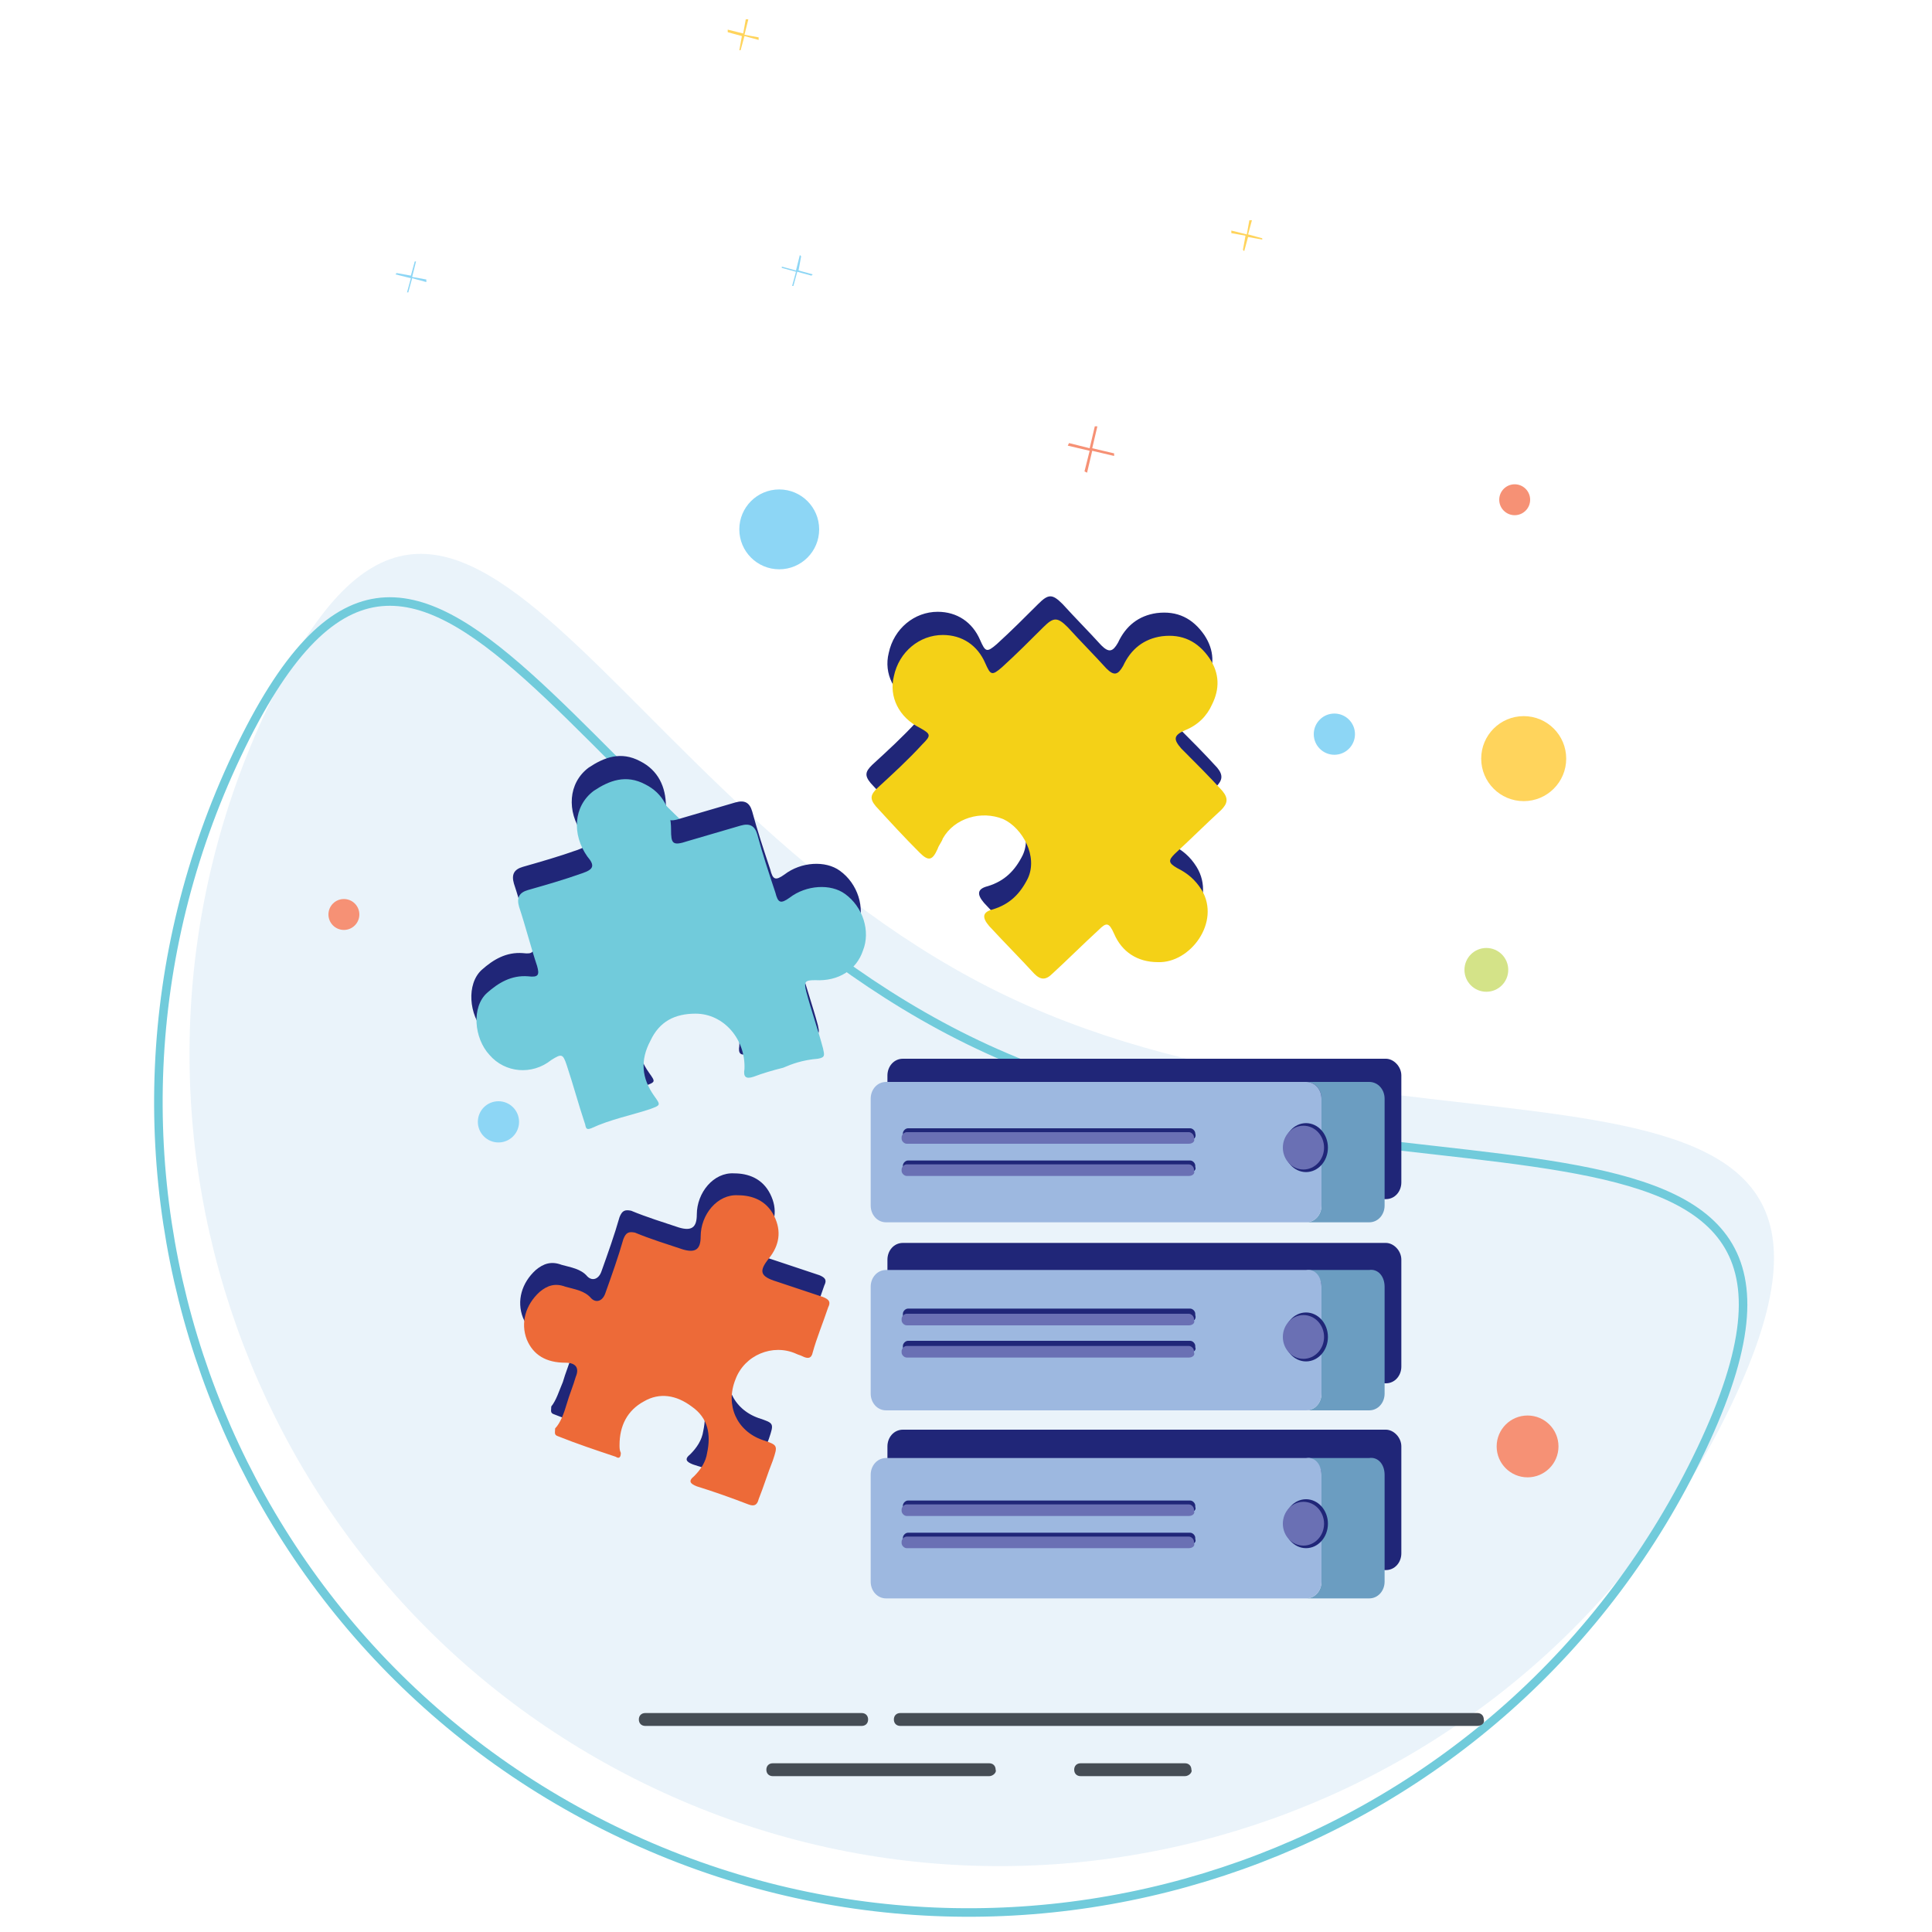 <svg xmlns="http://www.w3.org/2000/svg" viewBox="0 0 150 150" xml:space="preserve"><path opacity=".46" fill="#D0E5F4" d="M134.5 108.9c-14.9 31.4-52.4 44.8-83.8 29.9S5.9 86.3 20.8 54.9s26.1 7.6 57.5 22.5 71.1.1 56.2 31.5z"/><path fill="none" stroke="#71CBDB" stroke-width=".663" stroke-miterlimit="10" d="M132.1 112.5c-14.9 31.4-52.4 44.8-83.8 29.9C16.8 127.5 3.5 90 18.4 58.6s26.1 7.6 57.5 22.5 71.1 0 56.2 31.4z"/><g fill="#202678"><path d="M89.5 72.9c-1.6 0-2.8-.8-3.4-2.2-.4-.9-.6-.9-1.2-.3-1.2 1.1-2.4 2.3-3.6 3.4-.5.5-.9.5-1.4 0-1.1-1.2-2.3-2.4-3.5-3.7-.6-.7-.5-1.1.3-1.3 1.3-.4 2.1-1.2 2.7-2.4.8-1.7-.4-3.9-1.9-4.6-1.7-.7-3.8-.1-4.7 1.5-.1.3-.3.5-.4.8-.4.9-.7 1-1.4.3-1.2-1.2-2.3-2.4-3.4-3.6-.5-.6-.4-.9.1-1.4 1.2-1.1 2.4-2.2 3.5-3.4.7-.7.7-.8-.2-1.3-1.6-.8-2.4-2.4-2-4 .4-1.9 2-3.2 3.8-3.2 1.5 0 2.7.8 3.3 2.2.4.9.5 1 1.3.3 1.1-1 2.2-2.1 3.2-3.1.8-.8 1.1-.8 1.9 0 1 1.1 2 2.1 3 3.2.6.6.9.5 1.3-.2.6-1.3 1.6-2.1 3-2.3 1.6-.2 2.8.4 3.7 1.7.8 1.2.8 2.4.2 3.6-.4.9-1.1 1.6-2.1 2-.9.4-.9.7-.3 1.4 1.1 1.1 2.2 2.2 3.2 3.3.5.6.4 1-.1 1.5-1.2 1.1-2.4 2.3-3.6 3.4-.5.5-.5.7.2 1.1.8.4 1.4.9 1.9 1.7 1.6 2.6-.9 5.8-3.4 5.6zM60.4 81.1c-.8.2-1.5.4-2.3.7-.6.2-.8 0-.7-.6.1-2.3-1.6-4.3-3.8-4.3-1.6 0-2.8.6-3.5 2.1-.8 1.5-.7 2.9.3 4.3.5.7.5.7-.3 1-1.5.5-3.1.8-4.6 1.5-.5.2-.4-.2-.5-.4-.5-1.5-.9-3-1.4-4.5-.3-.9-.4-.9-1.2-.4-1.5 1.2-3.6 1-4.8-.4-1.2-1.3-1.4-3.7-.2-4.8.9-.8 1.9-1.4 3.2-1.3.8.1.9-.1.7-.8-.5-1.5-.9-3.1-1.4-4.6-.2-.7 0-1.1.7-1.3 1.4-.4 2.8-.8 4.2-1.3.9-.3 1-.6.4-1.3-1.2-1.7-1.1-3.9.5-5.1 1.2-.8 2.5-1.3 4-.5 1.4.7 2 2 2 3.5 0 1.1.1 1.3 1.3.9 1.4-.4 2.7-.8 4.1-1.2.7-.2 1.1 0 1.3.7.4 1.5.9 3 1.4 4.5.2.8.4.9 1.1.4 1.3-1 3.2-1.1 4.3-.3 1.4 1 2 2.9 1.4 4.4-.5 1.5-1.9 2.4-3.7 2.3-.8 0-.9.1-.7.9.4 1.5.9 2.9 1.3 4.4.1.5.2.7-.4.8-1.2.2-1.9.5-2.7.7zM43.7 107.3c.2-.7.5-1.4.7-2.1.3-.7 0-1.1-.8-1.1-1.5 0-2.5-.6-3-1.8-.5-1.3-.1-2.7 1-3.7.6-.5 1.2-.7 2-.4.7.2 1.5.3 2 .9.4.4.9.2 1.1-.4.5-1.4 1-2.8 1.4-4.2.2-.5.4-.6.9-.5 1.2.5 2.5.9 3.7 1.3 1 .3 1.4 0 1.4-1 0-1.7 1.3-3.3 2.9-3.2 1.1 0 2.2.4 2.8 1.6.6 1.2.4 2.3-.4 3.3s-.7 1.4.6 1.8l3.6 1.2c.5.2.6.4.4.8-.4 1.2-.9 2.4-1.2 3.5-.1.5-.4.5-.8.3-.2-.1-.3-.1-.5-.2-1.8-.8-4 .1-4.7 2-.8 2 .1 4 2.1 4.7 1.2.4 1.2.4.8 1.6-.4 1-.7 2-1.1 3-.1.4-.3.6-.8.4-1.3-.5-2.7-1-4-1.4-.5-.2-.7-.4-.2-.8.5-.5.9-1.1 1-1.8.3-1.4.1-2.7-1.2-3.6-1.2-.9-2.5-1.1-3.7-.4-1.3.7-1.9 1.9-1.9 3.4 0 .2 0 .4.1.6 0 .3-.1.5-.4.3-1.5-.5-3-1-4.5-1.6-.3-.1-.2-.3-.2-.6.4-.5.6-1.2.9-1.9z"/></g><path fill="#F4D117" d="M89.9 74.7c-1.6 0-2.8-.8-3.4-2.2-.4-.9-.6-.9-1.2-.3-1.2 1.1-2.4 2.3-3.6 3.4-.5.5-.9.5-1.4 0-1.1-1.2-2.3-2.4-3.5-3.7-.6-.7-.5-1.1.3-1.3 1.3-.4 2.1-1.2 2.7-2.4.8-1.7-.4-3.9-1.9-4.6-1.7-.7-3.8-.1-4.7 1.5-.1.3-.3.5-.4.8-.4.9-.7 1-1.4.3-1.2-1.2-2.3-2.4-3.4-3.6-.5-.6-.4-.9.1-1.4 1.2-1.1 2.4-2.2 3.5-3.4.7-.7.7-.8-.2-1.3-1.6-.8-2.4-2.4-2-4 .4-1.9 2-3.2 3.8-3.2 1.5 0 2.7.8 3.3 2.2.4.9.5 1 1.3.3 1.1-1 2.2-2.1 3.2-3.1.8-.8 1.1-.8 1.9 0 1 1.1 2 2.1 3 3.2.6.6.9.5 1.3-.2.6-1.3 1.6-2.1 3-2.3 1.6-.2 2.8.4 3.7 1.7.8 1.2.8 2.4.2 3.6-.4.9-1.1 1.6-2.1 2-.9.4-.9.7-.3 1.4 1.1 1.1 2.2 2.2 3.2 3.3.5.6.4 1-.1 1.5-1.2 1.1-2.4 2.3-3.6 3.4-.5.5-.5.7.2 1.1.8.4 1.4.9 1.9 1.7 1.5 2.5-.9 5.7-3.4 5.6z"/><path fill="#71CBDB" d="M60.8 82.9c-.8.2-1.5.4-2.3.7-.6.2-.8 0-.7-.6.1-2.3-1.6-4.3-3.8-4.3-1.6 0-2.8.6-3.5 2.1-.8 1.5-.7 2.9.3 4.3.5.7.5.7-.3 1-1.5.5-3.1.8-4.6 1.5-.5.2-.4-.2-.5-.4-.5-1.5-.9-3-1.4-4.5-.3-.9-.4-.9-1.2-.4-1.5 1.2-3.6 1-4.8-.4-1.2-1.3-1.4-3.7-.2-4.8.9-.8 1.9-1.4 3.2-1.3.8.1.9-.1.7-.8-.5-1.5-.9-3.1-1.4-4.6-.2-.7 0-1.1.7-1.3 1.4-.4 2.8-.8 4.2-1.3.9-.3 1-.6.4-1.3-1.2-1.7-1.1-3.9.5-5.1 1.2-.8 2.5-1.3 4-.5 1.4.7 2 2 2 3.5 0 1.1.1 1.3 1.3.9 1.4-.4 2.7-.8 4.1-1.2.7-.2 1.1 0 1.3.7.4 1.5.9 3 1.4 4.5.2.8.4.9 1.1.4 1.3-1 3.2-1.1 4.3-.3 1.4 1 2 2.9 1.4 4.4-.5 1.5-1.9 2.4-3.7 2.3-.8 0-.9.1-.7.9.4 1.5.9 2.9 1.3 4.4.1.5.2.7-.4.8-1.2.1-2 .4-2.7.7z"/><path fill="#ED6A38" d="M44 109c.2-.7.5-1.4.7-2.1.3-.7 0-1.1-.8-1.1-1.5 0-2.5-.6-3-1.8-.5-1.3-.1-2.7 1-3.7.6-.5 1.2-.7 2-.4.7.2 1.5.3 2 .9.4.4.9.2 1.1-.4.5-1.4 1-2.8 1.4-4.2.2-.5.4-.6.9-.5 1.2.5 2.5.9 3.7 1.3 1 .3 1.4 0 1.4-1 0-1.7 1.3-3.3 2.9-3.2 1.1 0 2.2.4 2.8 1.6.6 1.2.4 2.3-.4 3.3s-.7 1.4.6 1.8l3.6 1.2c.5.2.6.4.4.8-.4 1.2-.9 2.4-1.2 3.5-.1.5-.4.5-.8.3-.2-.1-.3-.1-.5-.2-1.8-.8-4 .1-4.7 2-.8 2 .1 4 2.1 4.7 1.2.4 1.2.4.8 1.6-.4 1-.7 2-1.1 3-.1.4-.3.6-.8.4-1.3-.5-2.7-1-4-1.4-.5-.2-.7-.4-.2-.8.5-.5.9-1.1 1-1.8.3-1.4.1-2.7-1.2-3.6-1.2-.9-2.5-1.1-3.7-.4-1.3.7-1.9 1.9-1.9 3.4 0 .2 0 .4.1.6 0 .3-.1.5-.4.3-1.5-.5-3-1-4.5-1.6-.3-.1-.2-.3-.2-.6.4-.4.7-1.2.9-1.9z"/><path fill="#464D55" d="M114.7 134H69.9c-.3 0-.5-.2-.5-.5s.2-.5.5-.5h44.8c.3 0 .5.2.5.5.1.3-.2.5-.5.5zM66.9 134H50.1c-.3 0-.5-.2-.5-.5s.2-.5.5-.5h16.8c.3 0 .5.2.5.5s-.2.5-.5.5zM76.8 137.9H60c-.3 0-.5-.2-.5-.5s.2-.5.5-.5h16.8c.3 0 .5.2.5.5.1.2-.2.5-.5.5zM92 137.9h-8.1c-.3 0-.5-.2-.5-.5s.2-.5.5-.5H92c.3 0 .5.2.5.5.1.2-.2.5-.5.5z"/><path fill="#202678" d="M107.6 82.2H70.1c-.7 0-1.2.6-1.2 1.3v8.3c0 .7.5 1.3 1.2 1.3h37.5c.7 0 1.2-.6 1.2-1.3v-8.3c0-.7-.6-1.3-1.2-1.3zM107.6 96.5H70.1c-.7 0-1.2.6-1.2 1.3v8.3c0 .7.5 1.3 1.2 1.3h37.5c.7 0 1.2-.6 1.2-1.3v-8.3c0-.7-.6-1.3-1.2-1.3zM107.6 111H70.1c-.7 0-1.2.6-1.2 1.3v8.3c0 .7.5 1.3 1.2 1.3h37.5c.7 0 1.2-.6 1.2-1.3v-8.3c0-.7-.6-1.3-1.2-1.3z"/><path fill="#6B9DC1" d="M107.5 85.3v8.3c0 .7-.5 1.3-1.2 1.3h-4.9c.7 0 1.2-.6 1.2-1.3v-8.3c0-.7-.5-1.3-1.2-1.3h4.9c.7 0 1.2.6 1.2 1.3z"/><path fill="#9DB8E0" d="M102.6 85.3v8.3c0 .7-.5 1.3-1.2 1.3H68.8c-.7 0-1.2-.6-1.2-1.3v-8.3c0-.7.5-1.3 1.2-1.3h32.6c.7 0 1.2.6 1.2 1.3z"/><path fill="#6B9DC1" d="M107.5 99.9v8.3c0 .7-.5 1.3-1.2 1.3h-4.9c.7 0 1.2-.6 1.2-1.3v-8.3c0-.7-.5-1.3-1.2-1.3h4.9c.7-.1 1.2.5 1.2 1.3z"/><path fill="#9DB8E0" d="M102.6 99.9v8.3c0 .7-.5 1.3-1.2 1.3H68.8c-.7 0-1.2-.6-1.2-1.3v-8.3c0-.7.5-1.3 1.2-1.3h32.6c.7-.1 1.2.5 1.2 1.3z"/><path fill="#6B9DC1" d="M107.5 114.5v8.3c0 .7-.5 1.3-1.2 1.3h-4.9c.7 0 1.2-.6 1.2-1.3v-8.3c0-.7-.5-1.3-1.2-1.3h4.9c.7-.1 1.2.5 1.2 1.3z"/><path fill="#9DB8E0" d="M102.6 114.5v8.3c0 .7-.5 1.3-1.2 1.3H68.8c-.7 0-1.2-.6-1.2-1.3v-8.3c0-.7.5-1.3 1.2-1.3h32.6c.7-.1 1.2.5 1.2 1.3z"/><path fill="#202678" d="M92.4 88.5H70.5c-.2 0-.4-.2-.4-.4V88c0-.2.2-.4.4-.4h21.9c.2 0 .4.2.4.4.1.3-.1.5-.4.5z"/><path fill="#6A70B4" d="M92.3 88.8H70.4c-.2 0-.4-.2-.4-.4v-.1c0-.2.2-.4.4-.4h21.9c.2 0 .4.2.4.4v.1c.1.2-.1.4-.4.4z"/><path fill="#202678" d="M92.4 91H70.5c-.2 0-.4-.2-.4-.4v-.1c0-.2.2-.4.4-.4h21.9c.2 0 .4.2.4.4v.1c.1.2-.1.4-.4.4z"/><path fill="#6A70B4" d="M92.3 91.3H70.4c-.2 0-.4-.2-.4-.4v-.1c0-.2.2-.4.4-.4h21.9c.2 0 .4.2.4.4v.1c.1.2-.1.4-.4.4z"/><path fill="#202678" d="M92.4 102.6H70.5c-.2 0-.4-.2-.4-.4v-.2c0-.2.2-.4.4-.4h21.9c.2 0 .4.2.4.4v.1c.1.3-.1.5-.4.5z"/><path fill="#6A70B4" d="M92.3 102.9H70.4c-.2 0-.4-.2-.4-.4v-.1c0-.2.2-.4.4-.4h21.9c.2 0 .4.2.4.4v.1c.1.2-.1.4-.4.4z"/><path fill="#202678" d="M92.4 105H70.5c-.2 0-.4-.2-.4-.4v-.1c0-.2.2-.4.4-.4h21.9c.2 0 .4.2.4.4v.1c.1.2-.1.4-.4.4z"/><path fill="#6A70B4" d="M92.3 105.4H70.4c-.2 0-.4-.2-.4-.4v-.1c0-.2.2-.4.4-.4h21.9c.2 0 .4.2.4.4v.1c.1.2-.1.4-.4.4z"/><path fill="#202678" d="M92.4 117.4H70.5c-.2 0-.4-.2-.4-.4v-.1c0-.2.2-.4.4-.4h21.9c.2 0 .4.2.4.4v.1c.1.2-.1.4-.4.4z"/><path fill="#6A70B4" d="M92.3 117.7H70.4c-.2 0-.4-.2-.4-.4v-.1c0-.2.2-.4.4-.4h21.9c.2 0 .4.2.4.4v.1c.1.2-.1.4-.4.4z"/><path fill="#202678" d="M92.4 119.9H70.5c-.2 0-.4-.2-.4-.4v-.1c0-.2.2-.4.4-.4h21.9c.2 0 .4.2.4.4v.1c.1.2-.1.4-.4.4z"/><path fill="#6A70B4" d="M92.3 120.2H70.4c-.2 0-.4-.2-.4-.4v-.1c0-.2.2-.4.4-.4h21.9c.2 0 .4.2.4.4v.1c.1.2-.1.4-.4.4z"/><ellipse fill="#202678" cx="101.4" cy="89.1" rx="1.7" ry="1.9"/><ellipse fill="#6A70B4" cx="101.2" cy="89.1" rx="1.6" ry="1.7"/><ellipse fill="#202678" cx="101.4" cy="103.8" rx="1.7" ry="1.9"/><ellipse fill="#6A70B4" cx="101.2" cy="103.8" rx="1.6" ry="1.7"/><ellipse fill="#202678" cx="101.4" cy="118.3" rx="1.7" ry="1.9"/><ellipse fill="#6A70B4" cx="101.2" cy="118.3" rx="1.6" ry="1.7"/><circle fill="#FFD45C" cx="118.3" cy="58.9" r="3.3"/><circle fill="#F69175" cx="118.6" cy="112.3" r="2.4"/><circle fill="#F69175" cx="26.7" cy="71" r="1.2"/><circle fill="#F69175" cx="117.6" cy="38.8" r="1.2"/><circle fill="#8DD6F5" cx="60.5" cy="41.1" r="3.1"/><circle fill="#8DD6F5" cx="103.6" cy="57" r="1.6"/><circle fill="#8DD6F5" cx="38.7" cy="87.1" r="1.6"/><circle fill="#D4E388" cx="115.4" cy="75.3" r="1.7"/><path fill="#F69175" d="m86.5 35.2-1.7-.4.4-1.7H85l-.4 1.7-1.6-.4-.1.2 1.7.4-.4 1.6.2.1.4-1.7 1.7.4z"/><path fill="#8DD6F5" d="m33.1 21.7-1.1-.2.3-1.2h-.1l-.3 1.1-1.1-.2-.1.1 1.2.3-.3 1.1h.1l.3-1.1 1.1.3zM63.1 21.3 62 21l.2-1.1-.1-.1-.3 1.2-1.1-.3v.1l1.1.3-.3 1.1h.1l.3-1.1 1.1.3z"/><path fill="#FFD45C" d="m98 18.5-1.1-.3.3-1.1H97l-.2 1.1-1.2-.3v.2l1.1.2-.2 1.1.1.1.3-1.1 1.1.2zM58.9 2.9l-1.1-.2.3-1.2h-.2l-.2 1.1-1.2-.3v.2l1.1.3-.2 1.1h.1l.3-1.1 1.1.3z"/></svg>